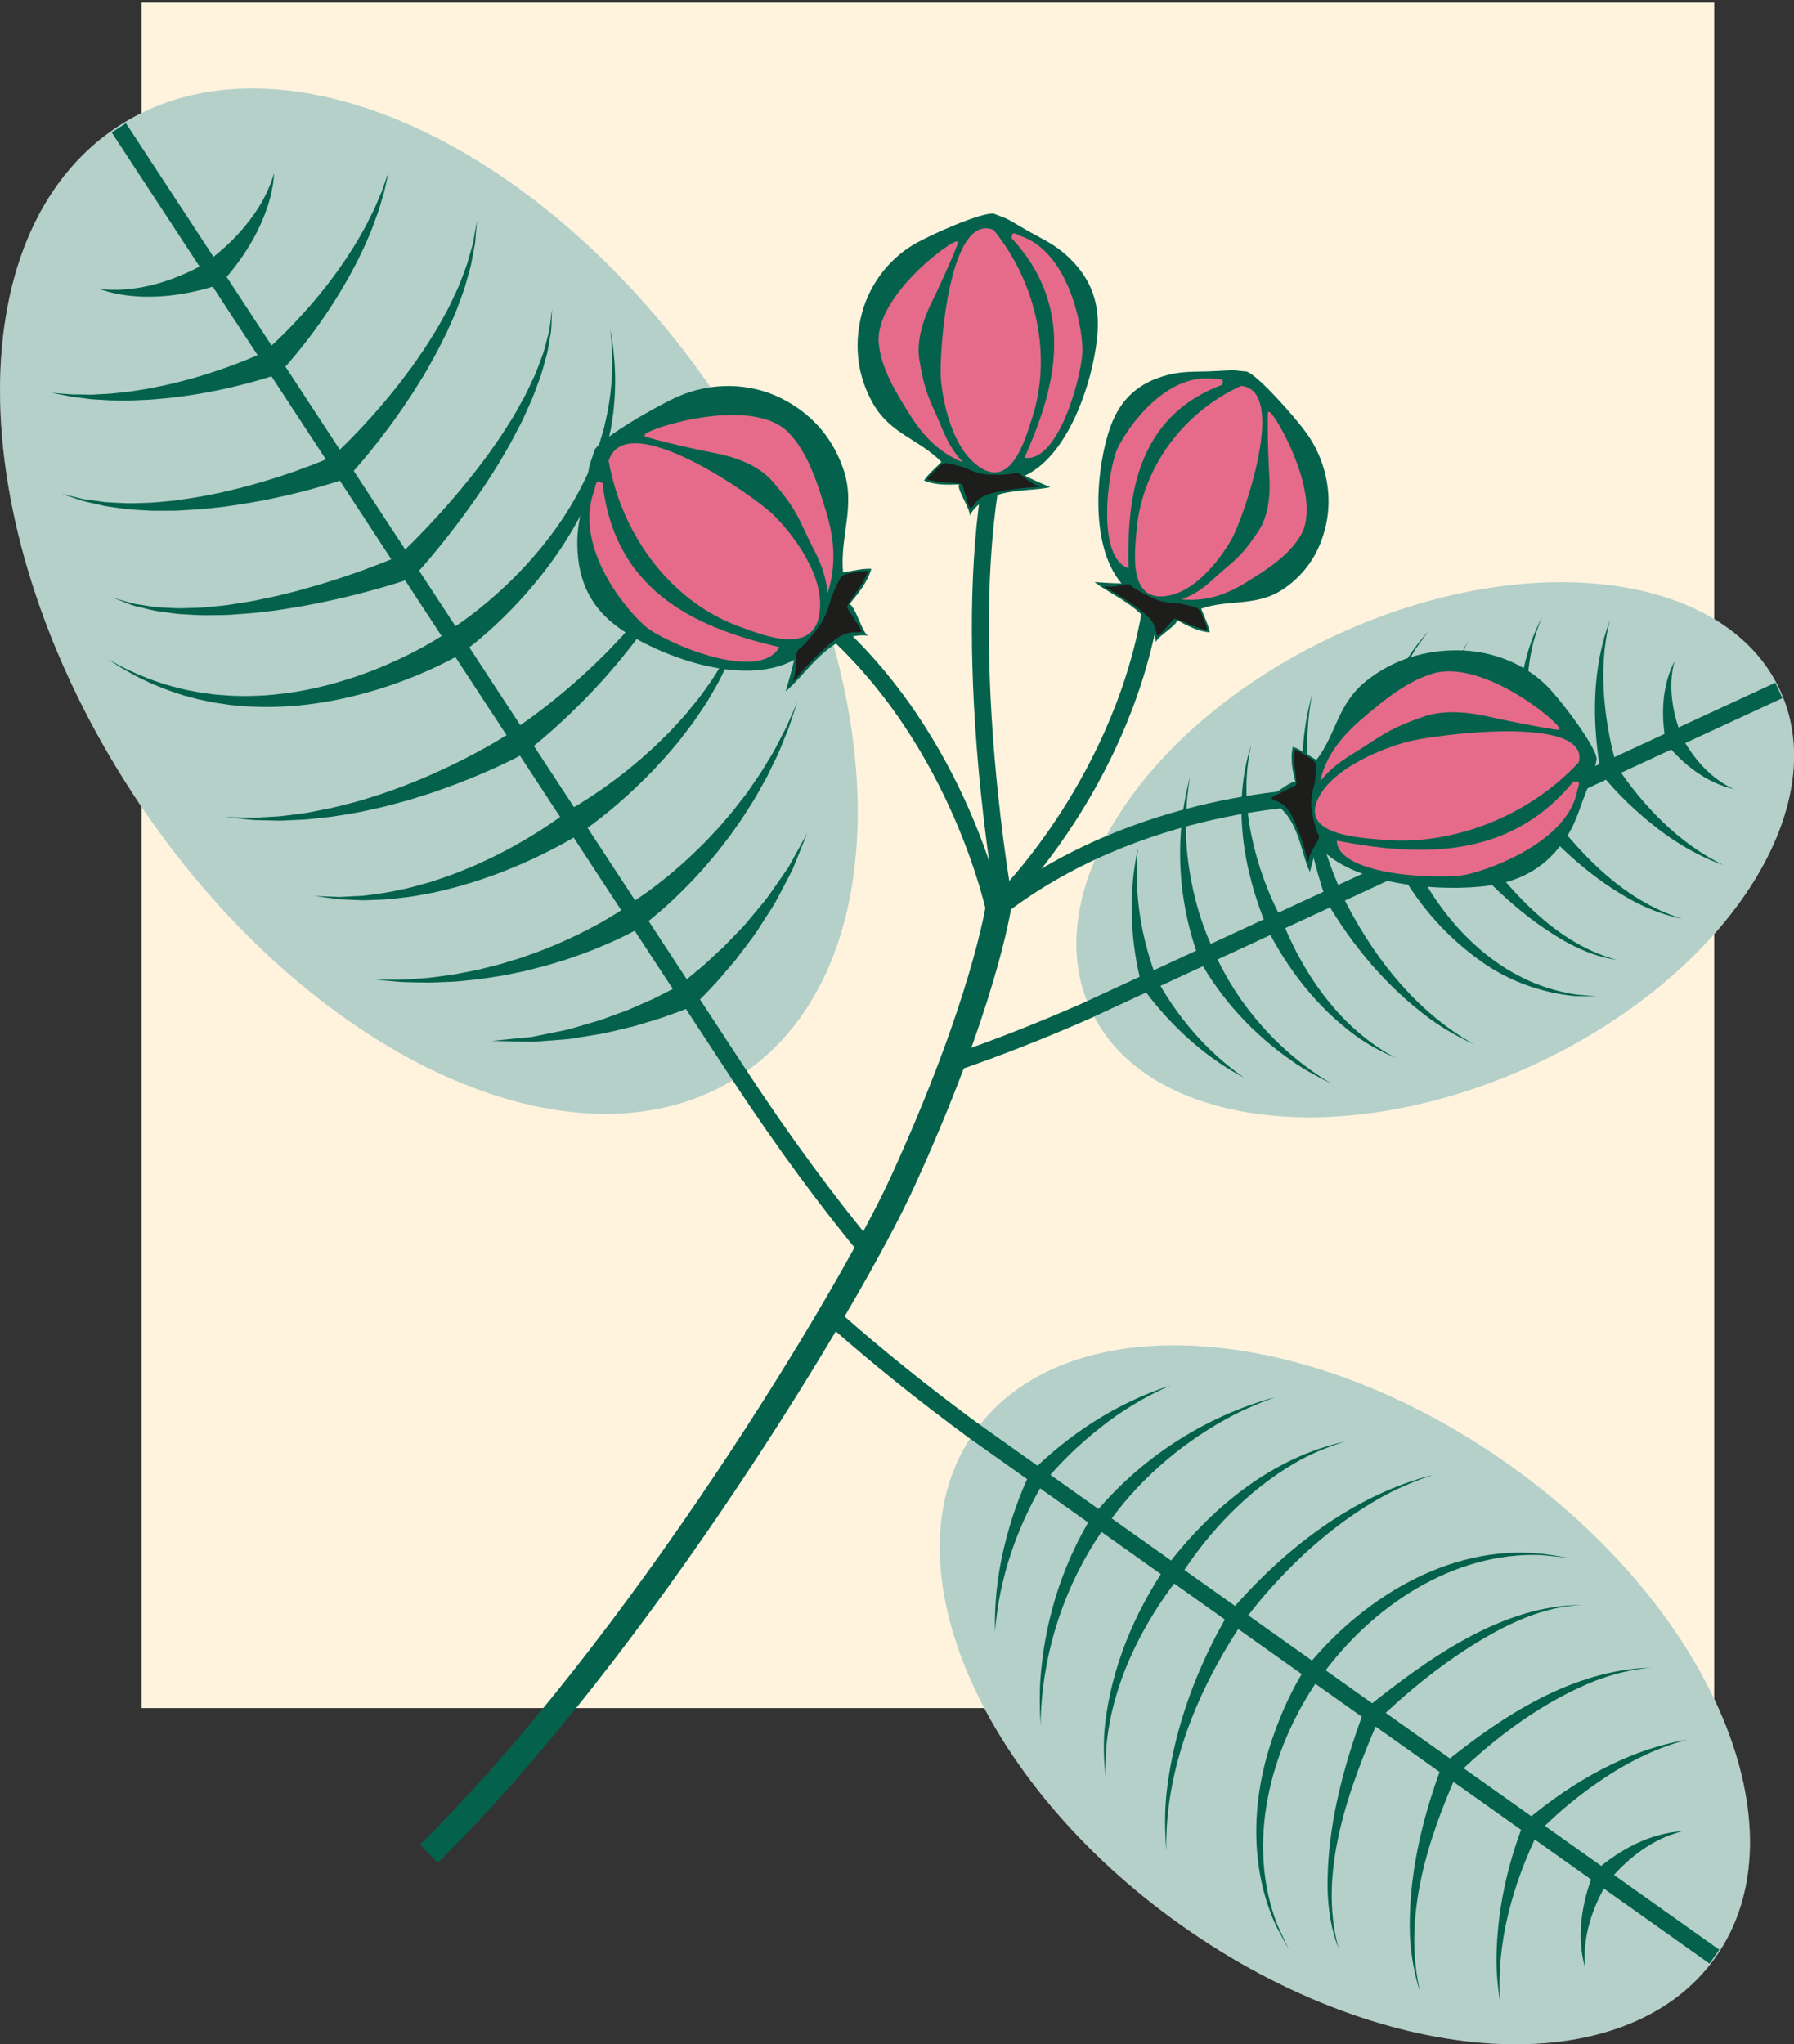 <?xml version="1.0" encoding="UTF-8"?>
<svg data-bbox="0.003 0 211.343 240.788" viewBox="0 0 211.34 240.79" xmlns="http://www.w3.org/2000/svg" data-type="ugc">
    <rect x="0" y="0" width="211.34" height="240.79" fill="#333333" stroke="none"/>
    <g>
        <path fill="#fff3dd" d="M201.94.31v200.88H16.68V.31h185.26z"/>
        <path d="M15.73 93.61C-4.5 62.73-5.32 27.49 13.89 14.9c19.22-12.59 51.2 2.23 71.43 33.11 20.23 30.88 21.05 66.12 1.83 78.71-19.22 12.59-51.2-2.23-71.43-33.11Z" fill="#ffffff"/>
        <path d="M15.73 93.61C-4.5 62.73-5.32 27.49 13.89 14.9c19.22-12.59 51.2 2.23 71.43 33.11 20.23 30.88 21.05 66.12 1.83 78.71-19.22 12.59-51.2-2.23-71.43-33.11Z" opacity=".3" fill="#04624c"/>
        <path d="M180.79 125.37c22.42-10.4 35.36-30.14 28.89-44.1-6.47-13.96-29.9-16.85-52.32-6.45-22.42 10.39-35.36 30.13-28.89 44.1 6.47 13.96 29.9 16.84 52.32 6.45Z" fill="#ffffff"/>
        <path d="M180.79 125.37c22.42-10.4 35.36-30.14 28.89-44.1-6.47-13.96-29.9-16.85-52.32-6.45-22.42 10.39-35.36 30.13-28.89 44.1 6.47 13.96 29.9 16.84 52.32 6.45Z" opacity=".3" fill="#04624c"/>
        <path d="M156.23 106.02c-2.68-7.76-3.91-16.34-1.63-24.33-.82 3.99-.74 8.09-.04 12.07.69 3.92 1.87 7.86 3.51 11.46l-1.83.8Z" fill="#04624c"/>
        <path d="M164.58 101.82c-3.14-8.46-3.28-18.83 2.56-26.13l1.14-1.39c-.35.51-1.21 1.71-1.55 2.19-4.52 7.35-3.78 16.9-.32 24.5l-1.82.83Z" fill="#04624c"/>
        <path d="M188.53 90.76c-1-5.9-.98-12.11 1.14-17.76-1.11 4.27-.95 8.75-.19 13.06.26 1.42.58 2.86.99 4.19l-1.93.51Z" fill="#04624c"/>
        <path d="M179.6 94.85c-1.15-7.38-1.51-15.49 2.11-22.24-1.55 3.41-1.92 7.18-1.82 10.88.13 3.66.7 7.38 1.65 10.89l-1.94.47Z" fill="#04624c"/>
        <path d="M134.6 116.46c-1.46-5.41-1.74-11.12-.54-16.59-.53 5.37.4 10.92 2.41 15.9l-1.87.7Z" fill="#04624c"/>
        <path d="M141.31 113.07c-2.59-6.87-3.01-14.48-1.12-21.55-.6 3.53-.66 7.13-.12 10.66.5 3.43 1.51 6.95 3.04 10.02l-1.8.87Z" fill="#04624c"/>
        <path d="M149.29 109.32c-2.83-6.77-4.16-14.52-1.89-21.61-.8 3.53-.72 7.19.03 10.72.72 3.45 1.96 6.91 3.64 9.97l-1.77.92Z" fill="#04624c"/>
        <path d="M196.24 87.37c-.59-3.18-.46-6.63 1.04-9.51-.43 1.52-.48 3.07-.29 4.58.18 1.45.58 2.99 1.15 4.31l-1.9.62Z" fill="#04624c"/>
        <path d="M171.09 98.94c-1.13-7.76-2.11-16.5 1.93-23.57-1.83 3.55-2.03 7.62-1.85 11.53.2 3.89.88 7.83 1.86 11.58l-1.95.46Z" fill="#04624c"/>
        <path d="M157.98 105.16c3.48 7.15 8.63 13.94 15.71 17.86-1.85-.85-3.65-1.85-5.31-3.07-5.01-3.7-9.05-8.53-12.2-13.91l1.79-.88Z" fill="#04624c"/>
        <path d="M166.6 101.54c3.45 7.25 9.87 13.87 18.03 15.41 1 .27 2.52.3 3.55.42-.62-.02-2.1-.03-2.7-.05-3.9-.38-7.75-1.76-10.95-4.05-4.04-2.84-7.31-6.54-9.74-10.88l1.81-.85Z" fill="#04624c"/>
        <path d="M190.35 90.12c3.19 4.79 7.4 9.2 12.64 11.76-2.81-.98-5.42-2.51-7.78-4.33-2.4-1.87-4.55-3.91-6.5-6.28l1.64-1.15Z" fill="#04624c"/>
        <path d="M181.43 94.26c4.23 5.87 9.58 11.76 16.72 13.95-1.84-.35-3.62-1.01-5.32-1.85-5.07-2.65-9.33-6.56-13.02-10.92l1.62-1.18Z" fill="#04624c"/>
        <path d="M135.98 114.81c2.5 4.75 6.13 9.05 10.57 12.12-3.7-1.93-6.95-4.65-9.7-7.78-.93-1.06-1.79-2.13-2.61-3.36l1.74-.98Z" fill="#04624c"/>
        <path d="M142.99 112.05c2.84 6.43 7.82 12.02 13.89 15.6-1.61-.79-3.21-1.64-4.69-2.69-4.54-3.14-8.33-7.24-11.02-12.1l1.83-.82Z" fill="#04624c"/>
        <path d="M151.04 108.45c2.61 6.54 7.03 12.83 13.41 16.17-1.67-.71-3.3-1.56-4.78-2.65-4.5-3.3-7.97-7.78-10.49-12.76l1.85-.76Z" fill="#04624c"/>
        <path d="M197.98 86.53c1.37 2.65 3.44 5.11 6.22 6.4-3.16-.72-5.88-2.85-7.93-5.35l1.7-1.05Z" fill="#04624c"/>
        <path d="M172.8 98.1c4.56 6.12 9.94 12.86 17.62 14.95-1.98-.26-3.87-1.01-5.64-1.94-5.31-2.92-9.68-7.22-13.59-11.82l1.61-1.19Z" fill="#04624c"/>
        <path d="M112.34 125.2c4.66-1.59 10.02-3.65 16.05-6.32" stroke-width="2" stroke="#04624c" stroke-miterlimit="10" fill="none"/>
        <path stroke-width="2" stroke="#04624c" stroke-miterlimit="10" fill="none" d="m128.17 118.97 81.39-37.65"/>
        <path d="M139.17 226.78c24.11 17.08 52.27 18.78 62.91 3.78 10.64-15-.28-41.01-24.39-58.09-24.1-17.09-52.27-18.78-62.91-3.78-10.64 15 .28 41.01 24.39 58.09Z" fill="#ffffff"/>
        <path d="M139.17 226.78c24.11 17.08 52.27 18.78 62.91 3.78 10.64-15-.28-41.01-24.39-58.09-24.1-17.09-52.27-18.78-62.91-3.78-10.64 15 .28 41.01 24.39 58.09Z" opacity=".3" fill="#04624c"/>
        <path d="M144.81 189.94c6.39-7.41 14.51-13.81 24.11-16.25-2.31.77-4.55 1.71-6.65 2.93-4.19 2.41-7.93 5.54-11.25 9.02-1.65 1.74-3.24 3.59-4.61 5.49l-1.6-1.2Z" fill="#04624c"/>
        <path d="M154.13 196.1c6.84-8.29 17.47-14.61 28.48-12.96l2.12.34c-.73-.08-2.5-.25-3.19-.32-10.35-.38-19.86 6.02-25.77 14.11l-1.63-1.17Z" fill="#04624c"/>
        <path d="M179.82 214.41c5.47-4.57 11.88-8.29 18.96-9.5-3.41.9-6.6 2.43-9.53 4.35-2.88 1.89-5.65 4.12-8.03 6.58l-1.4-1.43Z" fill="#04624c"/>
        <path d="M170.26 207.57c6.92-5.61 15.06-10.85 24.2-11.15-2.23.2-4.4.76-6.48 1.53-6.15 2.45-11.62 6.51-16.35 11.08l-1.38-1.45Z" fill="#04624c"/>
        <path d="M121.13 173.72c4.69-4.75 10.4-8.48 16.75-10.53-3 1.31-5.81 3.01-8.36 5.05-2.5 1.98-4.89 4.29-6.85 6.77l-1.54-1.28Z" fill="#04624c"/>
        <path d="M128.65 178.65c5.52-6.78 13.12-11.77 21.53-14.07-2.01.76-4 1.57-5.85 2.63-5.51 3.04-10.47 7.42-14.03 12.57l-1.65-1.13Z" fill="#04624c"/>
        <path d="M137.28 184.69c5.27-6.97 12.47-12.98 21.14-14.89-2.07.65-4.08 1.46-5.94 2.56-5.51 3.24-10.11 8.07-13.51 13.41l-1.68-1.08Z" fill="#04624c"/>
        <path d="M187.91 220.38c2.91-2.53 6.46-4.47 10.34-4.69-3.55.84-6.62 3.25-8.86 6.03l-1.49-1.34Z" fill="#04624c"/>
        <path d="M160.96 201.17c7.16-5.72 15.96-12.14 25.47-12.13-4.77.17-9.14 2.36-13.11 4.84-3.95 2.5-7.65 5.51-11 8.75l-1.37-1.46Z" fill="#04624c"/>
        <path d="M146.43 191.02c-5.31 7.92-9.24 17.32-9.03 27-.2-2.42-.22-4.88.08-7.32.91-7.36 3.56-14.39 7.3-20.8l1.66 1.12Z" fill="#04624c"/>
        <path d="M155.31 197.8c-5.69 8.25-8.59 19.34-4.81 28.98.29.64 1.06 2.25 1.36 2.91-.35-.65-1.2-2.21-1.53-2.83-3.21-6.98-2.89-15.09-.38-22.25.96-2.76 2.13-5.4 3.72-7.96l1.64 1.15Z" fill="#04624c"/>
        <path d="M181.25 215.69c-3.02 6.21-5.04 13.21-4.52 20.18-.29-1.74-.46-3.51-.44-5.29.07-5.39 1.22-10.69 3.15-15.74l1.81.85Z" fill="#04624c"/>
        <path d="M171.65 208.9c-3.53 7.92-6.41 17-4.36 25.7-.71-2.12-1.07-4.36-1.2-6.61-.21-6.82 1.36-13.53 3.73-19.91l1.82.82Z" fill="#04624c"/>
        <path d="M123.34 173.94c-3.39 5.46-5.64 11.8-6.12 18.25-.09-3.3.27-6.61 1.04-9.83.78-3.28 1.84-6.4 3.37-9.45l1.72 1.03Z" fill="#04624c"/>
        <path d="M130.38 179.56c-4.95 6.82-7.74 15.33-7.79 23.78-.12-2.14-.17-4.31.05-6.46.6-6.54 2.65-12.88 6.12-18.51l1.61 1.18Z" fill="#04624c"/>
        <path d="M138.9 185.76c-5.2 6.66-9.04 15.02-8.65 23.63-.23-2.15-.31-4.35-.04-6.52.79-6.59 3.42-12.82 7.12-18.34l1.58 1.23Z" fill="#04624c"/>
        <path d="M189.51 221.47c-1.89 3.03-3.15 6.72-2.77 10.35-1.07-3.74-.41-7.73 1.02-11.31l1.75.96Z" fill="#04624c"/>
        <path d="M162.54 202.23c-3.57 8.28-7.34 18.17-4.86 27.23-.89-2.21-1.22-4.62-1.29-7-.08-7.23 1.83-14.29 4.32-21.04l1.83.81Z" fill="#04624c"/>
        <path d="M98.69 155.69c4.42 3.89 9.74 8.23 16.09 12.9" stroke-width="2" stroke="#04624c" stroke-miterlimit="10" fill="none"/>
        <path stroke-width="2" stroke="#04624c" stroke-miterlimit="10" fill="none" d="m114.52 168.4 87.44 62.07"/>
        <path d="m60.42 86 .33-.22c.21-.13.52-.34.92-.63.8-.55 1.93-1.38 3.24-2.43 1.32-1.04 2.82-2.32 4.37-3.76.78-.71 1.54-1.49 2.34-2.26.75-.81 1.55-1.61 2.29-2.46.73-.86 1.5-1.69 2.16-2.58.68-.88 1.37-1.73 1.95-2.62.61-.87 1.2-1.71 1.68-2.56.49-.84 1.01-1.61 1.36-2.38.38-.76.74-1.46 1.05-2.08.28-.63.49-1.2.68-1.66.38-.93.59-1.46.59-1.46l-.47 1.5c-.15.47-.32 1.06-.55 1.72-.26.65-.56 1.38-.88 2.18-.29.81-.75 1.62-1.18 2.52-.42.9-.94 1.8-1.49 2.73-.52.95-1.14 1.88-1.76 2.83-.6.97-1.32 1.87-1.99 2.81-.68.94-1.43 1.81-2.13 2.71-.75.86-1.46 1.72-2.2 2.51a76.91 76.91 0 0 1-4.17 4.23 68.116 68.116 0 0 1-3.16 2.8c-.39.33-.71.58-.94.76-.22.17-.33.26-.33.26L60.4 86Z" fill="#04624c"/>
        <path d="M53.2 74.06s.51-.31 1.44-.98c.92-.66 2.22-1.65 3.68-2.95 2.94-2.58 6.57-6.47 9.2-11.04a37.15 37.15 0 0 0 1.8-3.49c.27-.59.49-1.19.74-1.78.21-.6.42-1.2.62-1.78.17-.6.34-1.18.5-1.75.13-.58.26-1.15.38-1.71.2-1.12.37-2.19.44-3.18.11-.99.1-1.91.13-2.72-.03-.81-.02-1.52-.07-2.11-.11-1.17-.17-1.83-.17-1.83s.11.66.29 1.82c.09.58.13 1.29.22 2.11.03.82.1 1.75.06 2.76 0 1.01-.1 2.11-.22 3.27-.09.58-.18 1.17-.27 1.77-.13.6-.26 1.21-.39 1.83-.17.62-.34 1.24-.51 1.88-.21.62-.4 1.26-.63 1.89-.47 1.26-.99 2.52-1.61 3.74-2.39 4.93-5.89 9.24-8.77 12.16a48.898 48.898 0 0 1-3.67 3.39c-.47.39-.84.69-1.11.89l-.42.31-1.67-2.49Z" fill="#04624c"/>
        <path d="m31.15 41.45.22-.19a49.287 49.287 0 0 0 2.69-2.57c.85-.87 1.81-1.92 2.81-3.08.99-1.16 2-2.44 2.95-3.77.46-.67.95-1.33 1.37-2.02.43-.68.87-1.34 1.23-2.02.38-.66.76-1.31 1.05-1.95.31-.63.64-1.22.86-1.79.24-.57.46-1.09.66-1.55.16-.47.31-.89.43-1.23.23-.69.37-1.08.37-1.08s-.09.4-.24 1.11l-.29 1.28c-.14.48-.31 1.03-.48 1.63-.16.61-.42 1.23-.66 1.91-.23.68-.53 1.38-.84 2.1-.3.73-.66 1.45-1.02 2.19-.35.75-.77 1.47-1.16 2.21a61.661 61.661 0 0 1-7.06 10.08c-.25.29-.45.51-.59.66-.13.15-.21.22-.21.22l-2.08-2.16Z" fill="#04624c"/>
        <path d="M39.22 53.73s.1-.09.27-.25.42-.4.74-.71c.65-.62 1.55-1.54 2.61-2.67.51-.58 1.1-1.18 1.67-1.86.58-.67 1.19-1.38 1.79-2.14.62-.75 1.22-1.55 1.83-2.37.63-.8 1.18-1.68 1.78-2.52.57-.86 1.11-1.75 1.65-2.62.48-.89 1-1.76 1.43-2.63.4-.88.84-1.72 1.17-2.55.31-.83.63-1.62.88-2.36.21-.75.41-1.44.58-2.05.19-.61.23-1.17.32-1.61.16-.9.25-1.42.25-1.42s-.04.52-.12 1.44c-.06.46-.04 1.03-.18 1.65-.12.63-.25 1.35-.4 2.12-.19.77-.44 1.59-.68 2.47-.26.87-.63 1.76-.96 2.7-.36.93-.8 1.85-1.22 2.81-.47.93-.93 1.88-1.44 2.82-.53.92-1.02 1.87-1.59 2.74-.55.89-1.09 1.77-1.66 2.59-.55.83-1.11 1.62-1.64 2.36-.53.75-1.07 1.42-1.54 2.06-.99 1.26-1.83 2.29-2.45 3a55.714 55.714 0 0 1-.99 1.12l-2.12-2.13Z" fill="#04624c"/>
        <path d="M79.46 116.41s.08-.06.23-.16c.15-.11.35-.26.61-.45.51-.37 1.23-.96 2.1-1.69.44-.35.89-.77 1.36-1.21.47-.44.98-.91 1.5-1.39.49-.51 1-1.04 1.52-1.57.52-.54 1.05-1.08 1.52-1.68.49-.58.97-1.17 1.45-1.74.5-.56.91-1.17 1.32-1.76.41-.59.81-1.15 1.18-1.69.19-.27.37-.53.55-.79.16-.26.3-.53.44-.78 1.12-2.02 1.86-3.36 1.86-3.36l-1.45 3.58c-.11.27-.22.55-.35.84-.15.28-.3.56-.45.86-.31.59-.64 1.21-.98 1.86-.34.64-.68 1.32-1.12 1.95-.42.64-.84 1.3-1.26 1.96-.41.67-.88 1.29-1.34 1.9-.46.62-.92 1.22-1.36 1.81-.47.56-.93 1.11-1.37 1.62-.44.52-.85 1.01-1.26 1.43a42.838 42.838 0 0 1-2.6 2.63c-.13.12-.2.19-.2.19l-1.88-2.34Z" fill="#04624c"/>
        <path d="M73.87 106.65s.1-.06.29-.18c.18-.11.45-.28.81-.52.7-.47 1.71-1.16 2.86-2.08 1.17-.9 2.47-2.03 3.82-3.3.66-.65 1.36-1.3 2.02-2.03.33-.36.67-.71 1.01-1.07l.97-1.13c.66-.74 1.25-1.54 1.85-2.31.62-.76 1.13-1.58 1.67-2.35.55-.76.98-1.55 1.44-2.28.46-.73.84-1.45 1.18-2.12.34-.67.68-1.27.93-1.83s.46-1.05.64-1.45c.35-.81.56-1.27.56-1.27s-.16.48-.44 1.31c-.14.42-.31.93-.5 1.51-.2.58-.49 1.21-.77 1.92s-.59 1.47-.99 2.24c-.39.78-.75 1.63-1.24 2.45-.47.83-.92 1.71-1.47 2.54-.54.85-1.07 1.72-1.67 2.54l-.88 1.25-.93 1.2c-.6.81-1.26 1.55-1.88 2.29a56.901 56.901 0 0 1-3.65 3.8c-1.12 1.07-2.11 1.9-2.82 2.48-.36.29-.64.51-.86.67-.2.15-.31.22-.31.22l-1.64-2.51Z" fill="#04624c"/>
        <path d="m66.79 95.54.31-.17.85-.49a55.334 55.334 0 0 0 7.06-5.08c.72-.6 1.43-1.26 2.16-1.91.69-.7 1.44-1.37 2.11-2.11.67-.74 1.38-1.46 1.98-2.24.63-.76 1.25-1.51 1.78-2.29.55-.76 1.08-1.51 1.51-2.26.44-.74.9-1.43 1.21-2.12.34-.68.65-1.3.92-1.86.22-.57.42-1.08.58-1.49l.5-1.3s-.14.49-.38 1.35c-.12.43-.28.95-.45 1.55-.22.58-.48 1.24-.76 1.95-.25.73-.65 1.46-1.03 2.26-.36.81-.83 1.61-1.32 2.44-.46.85-1.03 1.67-1.6 2.51-.55.86-1.2 1.65-1.82 2.48-.62.83-1.32 1.59-1.97 2.37-.7.74-1.36 1.5-2.05 2.18-1.36 1.38-2.7 2.61-3.89 3.62a53.061 53.061 0 0 1-2.96 2.35c-.37.27-.67.49-.88.63-.2.14-.31.21-.31.21l-1.55-2.57Z" fill="#04624c"/>
        <path d="M24.19 30.96s.15-.1.44-.31c.29-.21.7-.53 1.18-.94.96-.81 2.19-1.98 3.25-3.32.53-.66 1.04-1.35 1.45-2.04.21-.34.42-.67.58-1.01.17-.33.35-.64.46-.94.13-.3.25-.57.35-.82.08-.25.16-.47.22-.65.12-.37.19-.57.19-.57s-.02.22-.06.6c-.02.19-.05.43-.08.7-.05.27-.11.56-.17.89-.05.33-.16.68-.26 1.05-.09.38-.22.76-.37 1.16-.27.8-.64 1.63-1.04 2.44-.8 1.63-1.83 3.15-2.67 4.24-.42.55-.79.99-1.07 1.3-.27.31-.47.5-.45.49l-1.95-2.28Z" fill="#04624c"/>
        <path d="M46.77 65.64s.39-.37 1.08-1.03c.69-.66 1.65-1.64 2.78-2.84 1.12-1.2 2.41-2.63 3.73-4.22.65-.8 1.34-1.62 1.98-2.48.67-.85 1.32-1.74 1.94-2.65.65-.89 1.22-1.83 1.81-2.74.6-.91 1.07-1.86 1.59-2.76.49-.91.88-1.82 1.3-2.68.37-.87.66-1.72.96-2.49.27-.78.42-1.53.6-2.18.2-.65.25-1.23.31-1.71.12-.97.19-1.52.19-1.52s-.02.55-.06 1.53c-.02.49-.02 1.09-.17 1.75-.13.67-.21 1.44-.42 2.25-.24.8-.45 1.7-.76 2.61-.35.9-.67 1.87-1.09 2.84-.45.95-.85 1.97-1.38 2.94-.52.98-1.02 1.99-1.6 2.95-.56.98-1.14 1.94-1.75 2.87-.58.94-1.21 1.83-1.81 2.7-1.2 1.73-2.4 3.3-3.44 4.63a88.434 88.434 0 0 1-3.65 4.33l-2.13-2.12Z" fill="#04624c"/>
        <path d="m62.17 88.53-.37.2c-.25.14-.62.33-1.07.56-.91.46-2.23 1.09-3.83 1.78s-3.49 1.43-5.54 2.14c-1.02.36-2.1.67-3.18 1.02-1.1.29-2.21.62-3.34.88-1.13.24-2.25.53-3.37.7-1.12.19-2.22.39-3.29.49-1.07.12-2.11.25-3.1.27-.99.03-1.92.13-2.78.08-.86-.02-1.65-.04-2.34-.06-.7-.05-1.3-.13-1.8-.18-.99-.11-1.56-.17-1.56-.17s.57.01 1.57.04c.5 0 1.1.04 1.79.04.69-.04 1.47-.08 2.32-.13.85-.02 1.76-.19 2.73-.3.97-.1 1.98-.31 3.02-.52 1.04-.18 2.1-.47 3.18-.74 1.08-.25 2.15-.63 3.23-.95 1.08-.34 2.13-.75 3.17-1.12 1.03-.42 2.05-.81 3.01-1.24 1.93-.85 3.7-1.71 5.19-2.51 1.49-.79 2.7-1.49 3.52-2.01.42-.25.73-.46.94-.59.22-.14.33-.22.33-.22l1.56 2.56Z" fill="#04624c"/>
        <path d="M54.15 77.11s-.16.09-.45.26c-.29.16-.71.39-1.26.66-1.08.54-2.64 1.28-4.57 2.01-3.83 1.48-9.18 2.96-14.65 3.19-1.36.08-2.73.05-4.07-.02-.67-.03-1.33-.12-1.99-.17-.65-.09-1.29-.19-1.92-.28-.62-.13-1.24-.25-1.84-.38-.59-.16-1.17-.31-1.73-.46-1.11-.35-2.15-.7-3.08-1.1-.94-.37-1.77-.8-2.5-1.15-.71-.4-1.35-.73-1.85-1.04-.99-.63-1.55-1-1.55-1l1.62.88c.52.28 1.17.55 1.9.9.76.3 1.59.67 2.55.97.94.33 1.99.6 3.1.86.56.11 1.13.22 1.72.33.59.08 1.2.16 1.81.24.62.05 1.24.09 1.88.14.64 0 1.28.05 1.93.03 1.3-.02 2.61-.09 3.92-.26 5.24-.59 10.25-2.37 13.79-4.03 1.78-.82 3.2-1.62 4.18-2.2.99-.59 1.47-.93 1.47-.93l1.62 2.53Z" fill="#04624c"/>
        <path d="M32.58 44.12s-.1.03-.29.1c-.19.06-.48.16-.84.27a63.632 63.632 0 0 1-7.18 1.75c-1.55.28-3.22.53-4.89.69-.84.07-1.67.16-2.5.18-.82.04-1.63.08-2.42.06-.78 0-1.54 0-2.26-.06-.72-.05-1.39-.06-2.01-.16-.62-.08-1.19-.15-1.69-.21-.5-.1-.93-.18-1.29-.25l-1.12-.22s.41.03 1.13.09c.36.03.8.06 1.3.1.5 0 1.07 0 1.69.02.61.03 1.28-.04 1.99-.07.7-.02 1.44-.11 2.21-.19.76-.07 1.55-.2 2.34-.33.8-.11 1.59-.3 2.39-.45 1.6-.34 3.17-.76 4.63-1.2 1.46-.45 2.81-.91 3.94-1.34 1.14-.43 2.07-.82 2.71-1.11.31-.14.56-.26.73-.33.17-.08.26-.12.26-.12l1.15 2.77Z" fill="#04624c"/>
        <path d="M40.57 56.44s-.13.04-.36.12c-.24.08-.6.19-1.05.34-.9.28-2.18.65-3.73 1.05-.78.18-1.61.41-2.51.59-.89.19-1.83.4-2.82.56-.98.19-2 .34-3.03.49-1.03.17-2.09.24-3.15.36-1.06.09-2.12.13-3.16.2-1.05 0-2.07.03-3.06 0-.99-.07-1.95-.09-2.86-.2-.9-.13-1.75-.22-2.54-.36-.77-.17-1.48-.34-2.11-.48-.63-.12-1.15-.37-1.59-.49-.87-.3-1.36-.46-1.36-.46s.51.12 1.4.34c.45.09.97.28 1.61.35.63.08 1.34.18 2.11.29.78.06 1.62.08 2.51.13.89.03 1.83-.04 2.8-.06.97-.05 1.97-.17 2.98-.26 1.01-.15 2.04-.29 3.05-.47 1.01-.21 2.04-.37 3.02-.63.99-.23 1.96-.46 2.9-.73.94-.25 1.83-.53 2.68-.79.85-.26 1.64-.55 2.37-.79 1.46-.52 2.66-.98 3.48-1.33.41-.17.73-.31.94-.4.22-.1.34-.15.34-.15l1.11 2.79Z" fill="#04624c"/>
        <path d="m82.29 118.22-.25.11c-.16.07-.41.18-.75.31-.66.29-1.59.63-2.7 1.02-.55.21-1.17.39-1.81.59-.65.19-1.33.4-2.03.61-.71.17-1.45.35-2.2.53-.75.18-1.5.37-2.28.47-.77.12-1.54.25-2.3.38-.75.15-1.51.2-2.23.25-.73.05-1.43.11-2.09.16-.33.03-.65.05-.96.07-.31 0-.62-.01-.91-.02l-3.86-.1s1.53-.15 3.82-.37c.29-.03.58-.05.89-.09.3-.06.62-.12.94-.19.64-.13 1.32-.27 2.02-.41.7-.14 1.42-.27 2.14-.51.72-.21 1.45-.42 2.18-.64.73-.19 1.44-.46 2.14-.72.7-.26 1.38-.52 2.05-.76.65-.28 1.28-.56 1.87-.82.59-.26 1.16-.5 1.65-.77 1.01-.5 1.84-.93 2.38-1.25.28-.15.5-.28.66-.38.15-.09.24-.14.24-.14l1.4 2.65Z" fill="#04624c"/>
        <path d="M75.82 109.04s-.11.07-.33.19c-.23.13-.55.31-.95.52-.81.42-1.97 1-3.4 1.6-1.42.62-3.11 1.24-4.94 1.83-.92.27-1.87.58-2.85.81-.49.12-.98.25-1.47.38l-1.5.31c-1 .23-2.01.37-3 .52-.99.18-1.98.23-2.92.34-.94.12-1.87.11-2.74.16-.87.05-1.69.04-2.45.02s-1.45-.02-2.07-.06c-.61-.05-1.15-.1-1.59-.14-.88-.08-1.38-.12-1.38-.12h2.96c.61 0 1.3-.08 2.05-.13.75-.04 1.56-.11 2.41-.24.85-.13 1.75-.2 2.67-.41.92-.19 1.87-.33 2.82-.6.95-.24 1.92-.46 2.86-.78l1.42-.43c.46-.17.93-.33 1.39-.5.92-.31 1.81-.7 2.66-1.04 1.7-.73 3.26-1.48 4.55-2.19 1.3-.69 2.34-1.34 3.05-1.79.35-.23.63-.41.79-.54.18-.13.28-.2.28-.2l1.65 2.5Z" fill="#04624c"/>
        <path d="M68.54 98.06s-.11.07-.32.2c-.22.14-.54.33-.93.56-.79.47-1.94 1.09-3.34 1.78s-3.06 1.43-4.87 2.13c-.9.36-1.86.67-2.82 1.01-.98.28-1.96.62-2.96.86-1.01.24-2 .52-3 .68-1 .19-1.98.38-2.94.46-.96.12-1.88.23-2.77.24-.88.03-1.71.1-2.48.04-.77-.03-1.47-.06-2.09-.09-.62-.08-1.16-.15-1.6-.21l-1.39-.19s.51.02 1.4.06c.44.02.98.04 1.6.06.62-.03 1.31-.07 2.07-.11.76 0 1.57-.16 2.43-.27.86-.09 1.76-.28 2.68-.48.93-.17 1.86-.44 2.81-.71.96-.24 1.9-.61 2.84-.92.95-.32 1.86-.74 2.78-1.09.89-.42 1.78-.8 2.62-1.22 1.68-.83 3.2-1.69 4.47-2.47 1.27-.78 2.3-1.47 3-1.97.35-.25.62-.45.79-.58.18-.14.28-.21.28-.21l1.73 2.45Z" fill="#04624c"/>
        <path d="M25.9 33.48s-.24.09-.63.22-.95.29-1.62.46c-1.34.33-3.14.67-4.96.76-.91.04-1.81.05-2.66-.02-.42-.03-.83-.06-1.21-.12s-.74-.1-1.07-.18c-.33-.07-.62-.14-.89-.2-.26-.08-.48-.15-.67-.21-.37-.12-.58-.18-.58-.18s.22.02.6.06c.19.02.42.04.68.06h.89c.32.01.68-.03 1.04-.05.37-.02.75-.07 1.15-.13.8-.1 1.63-.29 2.45-.51 1.64-.44 3.21-1.11 4.34-1.66.56-.28 1.02-.53 1.33-.71.31-.18.44-.27.46-.28l1.32 2.7Z" fill="#04624c"/>
        <path d="M48.47 68.12s-.54.18-1.49.49c-.95.3-2.3.7-3.93 1.13-1.63.43-3.55.9-5.62 1.31-1.04.2-2.1.42-3.2.58a51.3 51.3 0 0 1-3.33.46c-1.11.15-2.24.21-3.34.29-1.1.1-2.2.06-3.25.09-1.05 0-2.07-.09-3.04-.13-.96-.09-1.86-.24-2.7-.35-.83-.13-1.57-.36-2.24-.51-.67-.13-1.22-.37-1.67-.55l-1.43-.55s.53.16 1.47.43c.47.13 1.02.33 1.7.4.67.09 1.41.26 2.24.32.83.04 1.72.11 2.66.12.95-.04 1.94-.04 2.97-.12 1.03-.12 2.09-.17 3.16-.36 1.07-.17 2.16-.32 3.23-.56 1.08-.21 2.15-.45 3.2-.72 1.05-.24 2.08-.55 3.07-.83 1.98-.57 3.81-1.18 5.36-1.73 1.55-.56 2.83-1.05 3.71-1.42.87-.37 1.37-.58 1.37-.58l1.09 2.79Z" fill="#04624c"/>
        <path d="M155.4 93.9s-21.34.05-38.21 13.42" stroke-width="2" stroke="#04624c" stroke-miterlimit="10" fill="none"/>
        <path d="M117.39 108.18s-4.04-20.95-20.33-35.02" stroke-width="2" stroke="#04624c" stroke-miterlimit="10" fill="none"/>
        <path d="M118.24 105.94s-4.83-26.87-1.69-48.09" stroke-width="2" stroke="#04624c" stroke-miterlimit="10" fill="none"/>
        <path d="M118.24 105.94s14.4-14.17 17.53-35.4" stroke-width="2" stroke="#04624c" stroke-miterlimit="10" fill="none"/>
        <path d="M102.46 147.56c-4.75-5.73-9.95-12.68-15.42-21.03" stroke-width="2" stroke="#04624c" stroke-miterlimit="10" fill="none"/>
        <path d="M117.63 106.76s-1.71 11.53-11.41 32.66c-6.08 13.24-31.01 54.66-55.7 78.91" stroke="#04624c" stroke-miterlimit="10" fill="none" stroke-width="3"/>
        <path stroke-width="2" stroke="#04624c" stroke-miterlimit="10" fill="none" d="M87.16 126.72 14 15.06"/>
        <path d="M117.13 25.17c-1.4-.24-7.54 2.48-9.44 3.6-3.26 1.91-5.5 5.17-6.28 8.63-.78 3.45-.4 6.92 1.44 10.14 2.06 3.6 5.42 4.19 8.05 6.87-.65.69-1.52 1.37-2.05 2.19 1.23.54 2.79.52 4.15.45-.41.49 1.58 3.26 1.18 3.76 1.92-3.54 6.96-2.8 9.54-3.43-1.01-.43-2.03-.86-2.98-1.35 5.48-2.57 8.29-12.09 8.57-17.07.2-3.61-.96-6.48-3.77-8.97-1.29-1.14-2.47-1.71-4.14-2.62-.62-.34-1.49-.86-2.19-1.27-.88-.52-.95-.44-2.08-.91" fill="#04624c"/>
        <path d="M112.72 28.63c.97-1.52-9.84 5.88-9.19 11.9.31 2.94 2.06 5.79 3.71 8.4 1.69 2.67 3.6 4.49 6.21 5.53-1.83-1.96-2.22-3.54-3.18-5.65-1.02-2.26-1.44-3.24-1.96-6.39-.39-2.34.52-4.98 1.53-6.99.86-1.7 3.77-8.2 2.88-6.79Z" fill="#e66b8a"/>
        <path d="M117.06 27.09c5.23 6.46 6.83 15.06 4.53 22.13-.82 2.53-2.59 9.13-6.92 5.22-2.52-2.27-3.56-6.89-3.82-9.71-.26-2.78.85-19.84 6.21-17.64" fill="#e66b8a"/>
        <path d="M119.41 27.52c-.32.04-.07.12-.27.5 7.99 8.57 4.91 18.33 1.55 25.9 4.14.64 6.92-10.28 6.83-12.85-.13-3.5-1.91-11.48-7.33-13.29-.35-.2-.79-.37-.78-.26" fill="#e66b8a"/>
        <path d="M111.3 54.59c-.36-.01-.94.63-1.15.85-.32.33-.66.62-.92.98.18.17.63.2.88.25.31.07.63.11.97.14.71.06 1.56.05 2.25.2.24.48.27.98.47 1.47.17.42.22 1.06.54 1.41.25-.13.42-.53.62-.74.19-.2.4-.39.63-.54.5-.32 1.3-.55 1.91-.67 1.32-.25 2.67-.46 4.02-.53.33-.02.66-.06.97-.07-.16-.14-.5-.2-.72-.33-.24-.14-.46-.3-.69-.46-.36-.26-.7-.62-1.1-.8-.28-.13-.39-.02-.68.04-.27.06-.57.06-.85.09-.64.06-1.28.06-1.93.03-1.1-.05-1.92-.39-2.88-.82-.28-.12-2.35-.68-2.34-.51" fill="#1d1d1b"/>
        <path d="M188.09 89.44c0-1.43-4.14-6.88-5.72-8.5-2.71-2.8-6.68-4.31-10.59-4.34-3.91-.04-7.61 1.07-10.76 3.55-3.52 2.78-3.52 6.21-5.94 9.36-.88-.49-1.78-1.2-2.77-1.55-.36 1.32-.04 2.85.3 4.17-.61-.3-3.25 2.24-3.86 1.95 4.22 1.13 4.37 6.23 5.56 8.63.28-1.08.55-2.17.91-3.21 3.84 4.84 14.74 5.59 20.21 4.81 3.97-.56 6.87-2.31 9.04-5.6 1-1.5 1.39-2.79 2.06-4.62.25-.68.65-1.65.97-2.42.4-.97.3-1.03.6-2.23" fill="#04624c"/>
        <path d="M183.48 85.85c1.84.63-8.27-8.42-14.7-6.51-3.13.93-5.91 3.25-8.43 5.42-2.58 2.23-4.21 4.48-4.83 7.27 1.79-2.21 3.43-2.93 5.55-4.32 2.26-1.48 3.25-2.1 6.58-3.28 2.48-.88 5.52-.54 7.9.02 2.01.48 9.64 1.97 7.94 1.38Z" fill="#e66b8a"/>
        <path d="M185.99 89.78c-6.03 6.5-15.09 9.89-23.22 9.13-2.9-.27-10.43-.61-7-5.69 2-2.95 6.83-4.95 9.83-5.8 2.97-.84 21.76-3.36 20.39 2.36" fill="#e66b8a"/>
        <path d="M185.96 92.18c-.11-.3-.14-.04-.59-.16-7.81 9.66-19.02 8.69-27.89 7 .1 4.2 12.51 4.62 15.29 3.99 3.79-.87 12.13-4.3 13.06-10.01.15-.38.25-.85.13-.82" fill="#e66b8a"/>
        <path d="M154.96 89.94c-.05-.35-.87-.79-1.15-.95-.42-.24-.8-.52-1.24-.69-.15.21-.09.66-.11.92-.02.32 0 .64.04.98.07.71.24 1.55.21 2.25-.47.33-1.02.47-1.51.77-.43.26-1.11.45-1.43.82.19.22.66.3.92.45.25.14.5.3.71.5.45.42.85 1.16 1.09 1.73.52 1.24 1.01 2.52 1.35 3.84.08.32.19.63.26.94.12-.19.12-.54.22-.77.11-.27.24-.52.38-.77.21-.4.54-.82.66-1.25.09-.3-.05-.39-.18-.66-.12-.25-.18-.54-.26-.82-.18-.62-.31-1.24-.4-1.89-.16-1.09.05-1.97.34-3 .08-.3.29-2.45.1-2.41" fill="#1d1d1b"/>
        <path d="M146.85 43.76c1.34.41 5.8 5.48 7.08 7.28 2.2 3.09 2.98 6.89 2.39 10.21-.59 3.32-2.22 6.14-5.07 8.09-3.18 2.18-6.4 1.2-9.75 2.35.32.88.85 1.85 1.01 2.79-1.3-.07-2.69-.79-3.87-1.45.18.6-2.63 2.11-2.46 2.71-.39-3.9-5.16-5.49-7.23-7.18 1.06.07 2.13.16 3.16.15-3.93-4.64-2.89-14.08-1.28-18.49 1.17-3.2 3.27-5.15 6.71-6.05 1.57-.41 2.84-.38 4.67-.42.68-.02 1.65-.08 2.43-.12.98-.06 1.01.04 2.2.13" fill="#04624c"/>
        <path d="M149.49 48.7c-.3-1.74 6.59 9.42 3.76 14.32-1.37 2.39-4 4.07-6.45 5.58-2.51 1.55-4.89 2.27-7.61 2 2.36-.88 3.31-2.06 4.95-3.46 1.75-1.49 2.5-2.15 4.14-4.63 1.22-1.84 1.4-4.52 1.24-6.7-.13-1.84-.31-8.73-.03-7.12Z" fill="#e66b8a"/>
        <path d="M146.2 45.45c-7.08 3.24-11.72 9.94-12.31 17.04-.21 2.54-1.1 9.01 4.23 7.56 3.09-.84 5.75-4.36 7.03-6.66 1.27-2.28 6.65-17.46 1.04-17.94" fill="#e66b8a"/>
        <path d="M143.94 44.78c.27.18.02.13.05.54-10.33 3.84-11.22 13.61-11.05 21.61-3.93-1.29-2.34-11.92-1.3-14.09 1.43-2.96 5.99-9.04 11.51-8.19.38-.02.84.04.79.12" fill="#e66b8a"/>
        <path d="M141.07 71.67c.32.15.6.96.71 1.24.16.42.36.82.45 1.25-.22.07-.64-.11-.88-.17-.3-.07-.6-.19-.92-.31-.66-.26-1.41-.65-2.08-.82-.39.31-.61.73-.97 1.06-.31.29-.6.81-1 .97-.18-.23-.18-.64-.28-.91-.1-.25-.21-.51-.36-.74-.32-.5-.96-1.05-1.45-1.42-1.08-.8-2.21-1.58-3.39-2.24-.29-.16-.56-.34-.84-.49.2-.05.53.05.76.04.27-.02.53-.06.79-.1.42-.06.86-.22 1.28-.2.3 0 .36.16.59.34.22.17.48.31.73.45.56.33 1.12.62 1.71.88 1 .45 1.86.52 2.87.57.29.02 2.35.45 2.28.6" fill="#1d1d1b"/>
        <path d="M70.02 53.03c.81-1.48 7.56-5.34 9.88-6.34 3.98-1.72 8.36-1.57 11.86.09 3.49 1.66 6.16 4.41 7.55 8.35 1.56 4.41-.38 7.96 0 12.28 1.06-.13 2.26-.48 3.34-.41-.43 1.53-1.57 2.97-2.62 4.19.71-.04 1.62 3.73 2.33 3.7-4.39-.65-7.4 4.57-9.81 6.55.36-1.24.74-2.49 1.01-3.72-6.14 3.35-16.25-.6-20.67-3.78-3.21-2.3-4.8-5.38-4.88-9.72-.04-1.99.34-3.49.78-5.68.16-.81.35-1.99.51-2.93.19-1.18.32-1.19.73-2.58" fill="#04624c"/>
        <path d="M76.14 51.31c-2-.14 12.1-5.14 16.74-.37 2.26 2.32 3.42 5.93 4.43 9.28 1.04 3.43 1.2 6.47.19 9.63-.34-3.07-1.39-4.53-2.49-6.88-1.17-2.52-1.7-3.59-3.99-6.25-1.7-1.98-4.6-2.96-7.03-3.4-2.06-.37-9.68-2.14-7.84-2.01Z" fill="#e66b8a"/>
        <path d="M71.7 54.29c1.69 9.35 7.82 16.8 15.47 19.54 2.73.98 9.61 3.89 9.44-2.87-.11-3.92-3.27-8.09-5.46-10.28-2.17-2.16-17.43-12.92-19.45-6.39" fill="#e66b8a"/>
        <path d="M70.37 56.79c.27-.27.15.02.61.09 1.49 13.4 11.99 17.26 20.83 19.35-2.45 4.31-13.72-.62-15.83-2.49-2.87-2.55-8.35-9.72-5.95-16.04.08-.46.26-.99.35-.91" fill="#e66b8a"/>
        <path d="M99.17 67.92c.25-.34 1.21-.44 1.56-.49.51-.07 1-.19 1.49-.18.02.28-.29.72-.42 1-.16.34-.36.66-.58 1-.46.71-1.09 1.5-1.45 2.24.23.55.64.93.9 1.45.23.45.73.94.81 1.47-.3.14-.75.03-1.08.07-.3.04-.62.1-.91.22-.63.24-1.41.84-1.95 1.32-1.16 1.06-2.32 2.17-3.36 3.4-.25.3-.53.57-.76.87 0-.25.19-.61.24-.9.05-.32.08-.64.1-.96.04-.51-.01-1.08.12-1.59.09-.35.27-.38.53-.61.24-.21.47-.49.69-.73.51-.56.97-1.16 1.42-1.78.75-1.06 1.06-2.06 1.39-3.26.1-.34 1.12-2.67 1.27-2.54" fill="#1d1d1b"/>
        <path fill="none" d="M201.94 0v201.19H16.68V0h185.26z"/>
    </g>
</svg>
